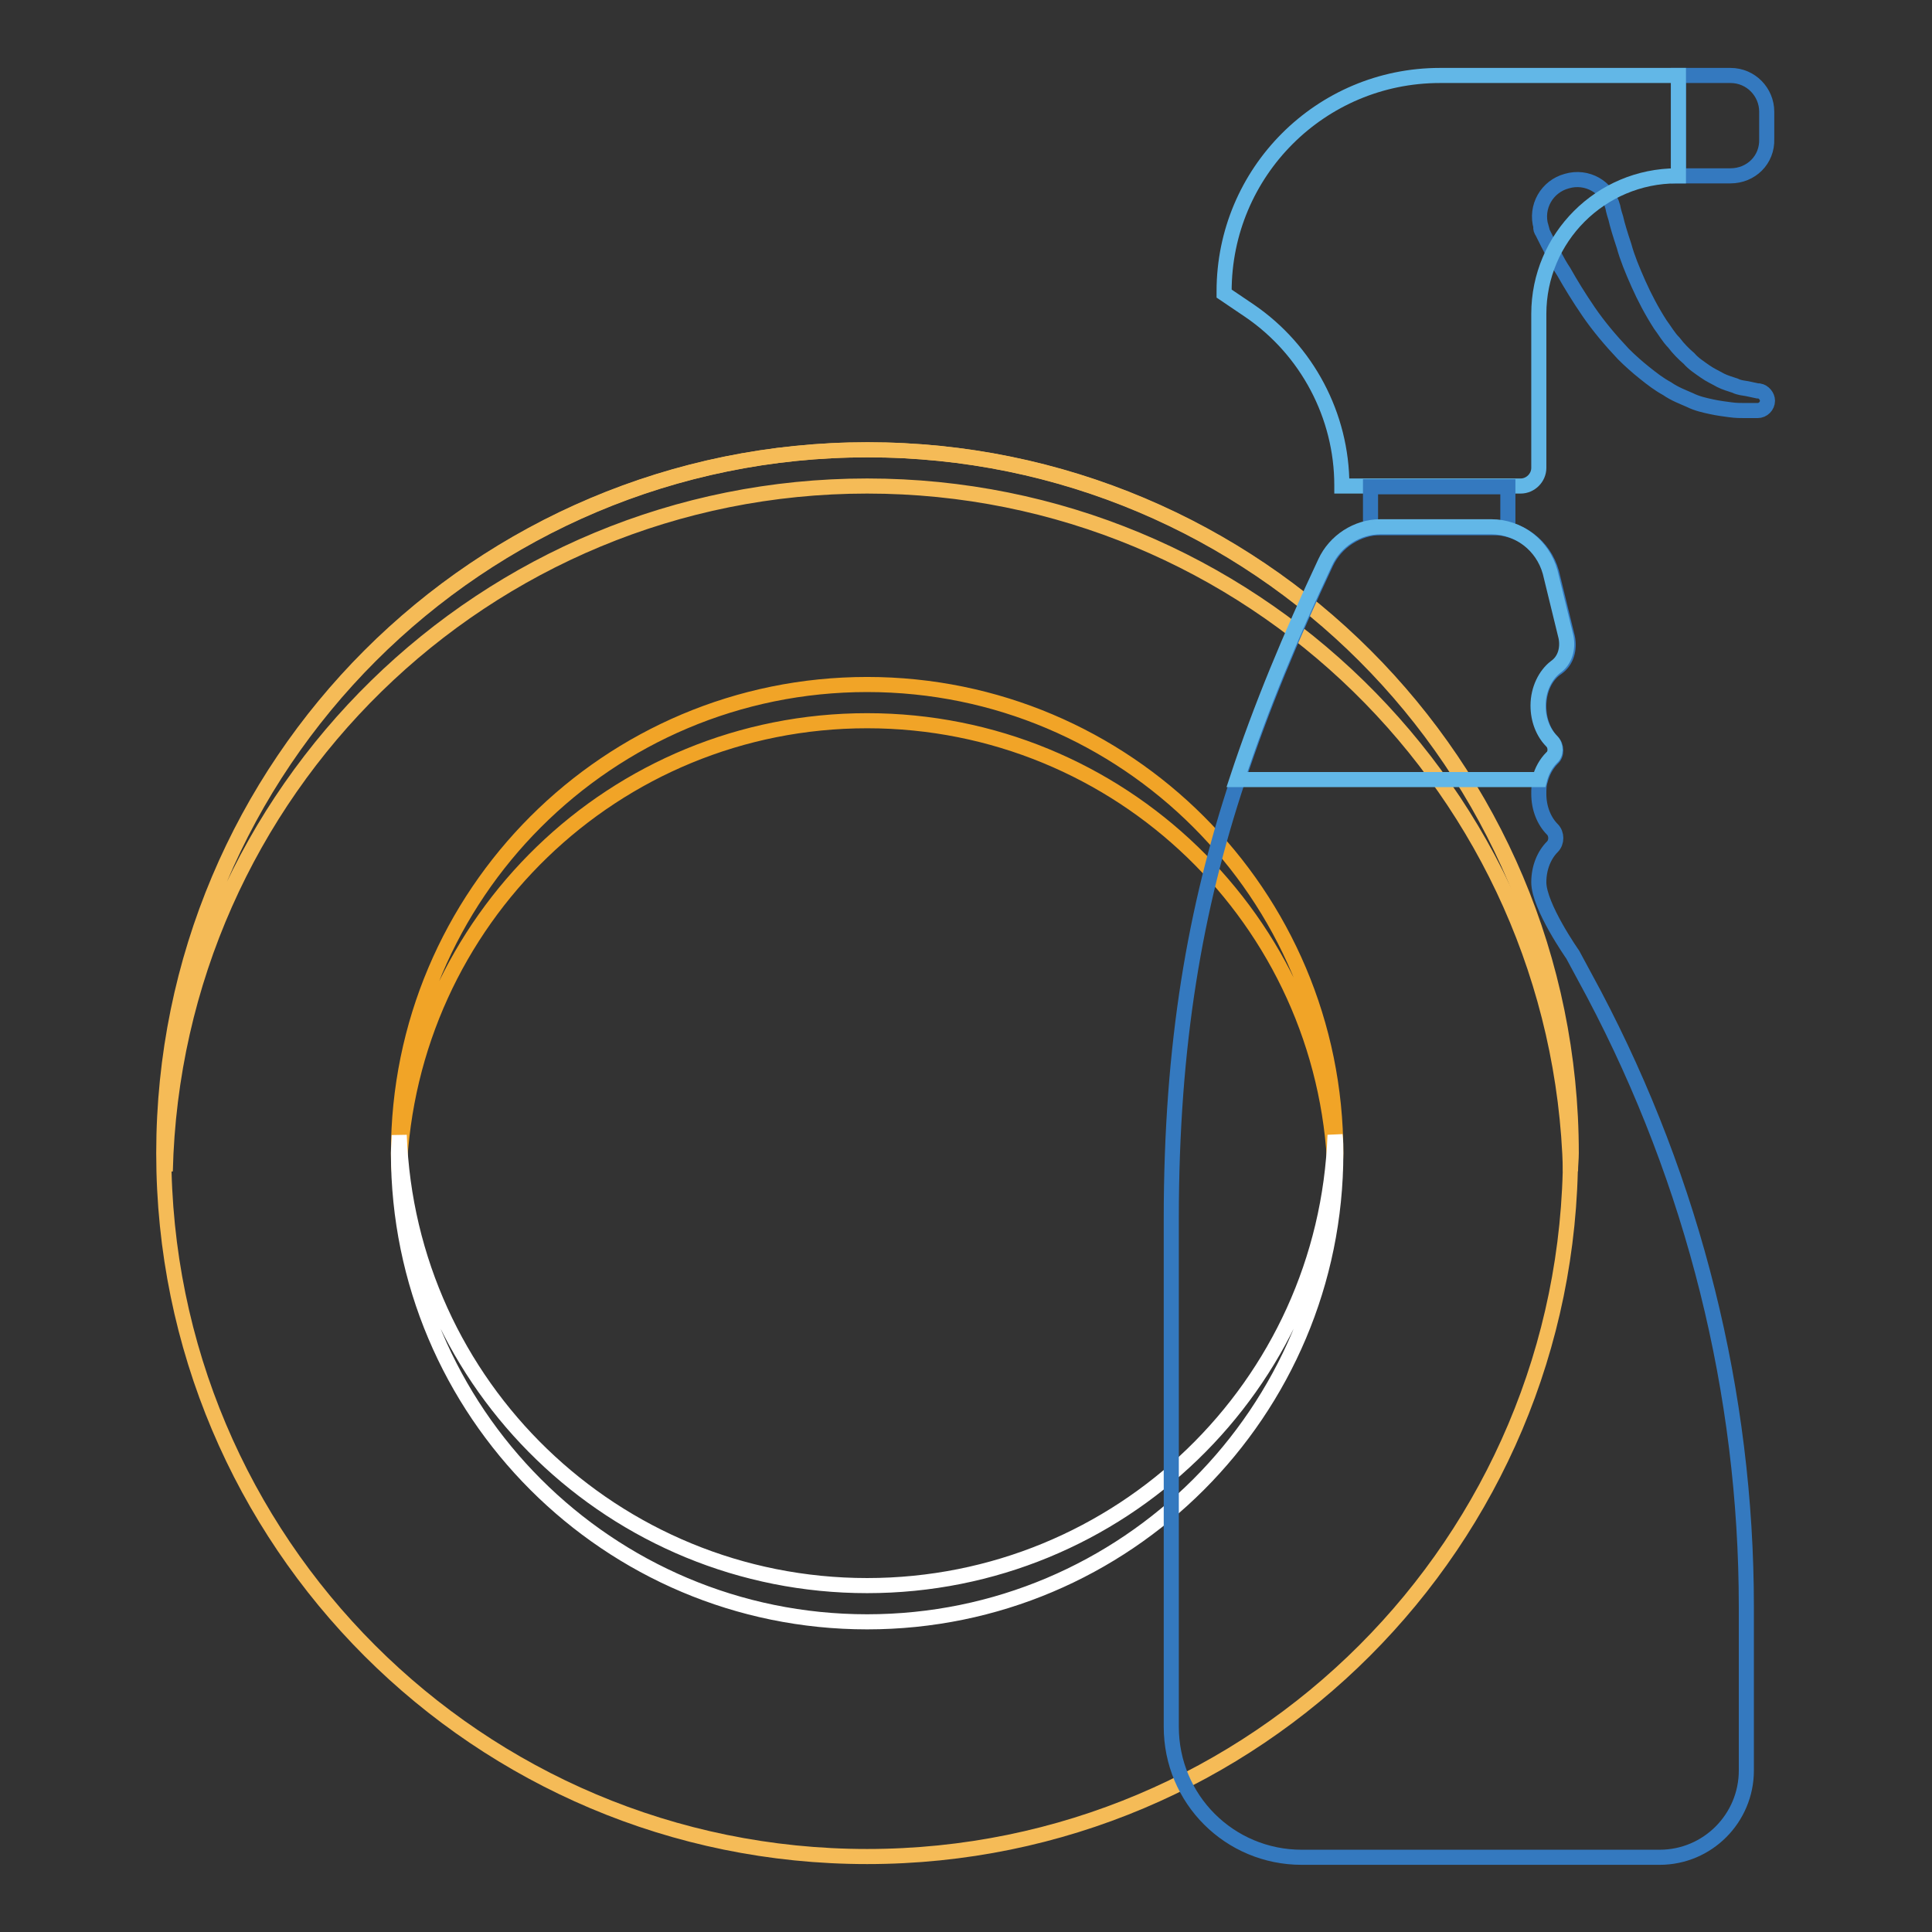 <?xml version="1.0" encoding="utf-8"?>
<!-- Svg Vector Icons : http://www.onlinewebfonts.com/icon -->
<!DOCTYPE svg PUBLIC "-//W3C//DTD SVG 1.1//EN" "http://www.w3.org/Graphics/SVG/1.1/DTD/svg11.dtd">
<svg version="1.1" xmlns="http://www.w3.org/2000/svg" xmlns:xlink="http://www.w3.org/1999/xlink" x="0px" y="0px" viewBox="0 0 256 256" enable-background="new 0 0 256 256" xml:space="preserve">
<rect x="0" y="0" width="256" height="256" fill="#333333" stroke="none"/>
<g> <path stroke-width="2" fill-opacity="0" stroke="#f5bb57"  d="M21.7,152.8c0,51.5,41.7,93.2,93.2,93.2s93.2-41.7,93.2-93.2c0-51.5-41.7-93.2-93.2-93.2 S21.7,101.3,21.7,152.8z"/> <path stroke-width="2" fill-opacity="0" stroke="#f5bb57"  d="M114.9,64.4c50.7,0,91.9,40.5,93.2,90.8c0-0.8,0.1-1.6,0.1-2.4c0-51.5-41.7-93.2-93.2-93.2 c-51.5,0-93.2,41.7-93.2,93.2c0,0.8,0,1.6,0.1,2.4C23.1,104.8,64.3,64.4,114.9,64.4z"/> <path stroke-width="2" fill-opacity="0" stroke="#f1a427"  d="M114.9,95.5c33.5,0,60.8,26.5,62,59.7c0-0.8,0.1-1.6,0.1-2.4c0-34.3-27.8-62.1-62.1-62.1 s-62.1,27.8-62.1,62.1c0,0.8,0,1.6,0.1,2.4C54.2,122,81.4,95.5,114.9,95.5z"/> <path stroke-width="2" fill-opacity="0" stroke="#ffffff"  d="M114.9,210.1c-33.5,0-60.8-26.5-62-59.7c0,0.8-0.1,1.6-0.1,2.4c0,34.3,27.8,62.1,62.1,62.1 s62.1-27.8,62.1-62.1c0-0.8,0-1.6-0.1-2.4C175.7,183.6,148.4,210.1,114.9,210.1L114.9,210.1z"/> <path stroke-width="2" fill-opacity="0" stroke="#3479bf"  d="M229.3,23.3h-6.9V10h6.9c2.7,0,4.8,2.2,4.8,4.8v3.6C234.2,21.2,232,23.3,229.3,23.3z M204.4,30.8l0.7,1.4 c0.5,0.9,1.1,2.3,2.1,3.8c0.9,1.6,2,3.4,3.3,5.3c1.3,1.9,2.9,3.8,4.6,5.6c0.9,0.9,1.8,1.7,2.8,2.5c1,0.8,1.9,1.5,3,2.1 c1,0.7,2.1,1.1,3,1.5c1,0.5,2,0.7,2.9,0.9c0.9,0.2,1.8,0.3,2.5,0.4c0.7,0.1,1.4,0.1,1.9,0.1c1.1,0,1.7,0,1.7,0 c0.7,0,1.3-0.6,1.3-1.3c0-0.6-0.5-1.2-1.1-1.3l-0.2,0c0,0-0.5-0.1-1.4-0.3c-0.5-0.1-1-0.1-1.6-0.4c-0.6-0.2-1.3-0.4-1.9-0.7 c-0.7-0.4-1.4-0.7-2.1-1.2c-0.7-0.5-1.5-1-2.1-1.7c-0.7-0.6-1.4-1.3-2-2.1c-0.7-0.7-1.2-1.6-1.8-2.4c-1.1-1.7-2.1-3.6-2.9-5.4 c-0.8-1.8-1.5-3.5-1.9-5c-0.5-1.5-0.9-2.8-1.1-3.7c-0.3-0.9-0.4-1.5-0.4-1.5c-0.7-2.6-3.4-4.2-6.1-3.4c-2.6,0.7-4.2,3.4-3.4,6.1 C204.1,30.2,204.2,30.5,204.4,30.8L204.4,30.8z"/> <path stroke-width="2" fill-opacity="0" stroke="#62b7e7"  d="M222.4,10v13.3h-0.2c-10.1,0-18.3,8.2-18.3,18.3v20.4c0,1.3-1.1,2.4-2.4,2.4h-23.7v-0.1 c0-9.2-4.6-17.9-12.2-23.1l-3.4-2.3v-0.3c0-15.8,12.8-28.6,28.6-28.6L222.4,10L222.4,10z"/> <path stroke-width="2" fill-opacity="0" stroke="#3479bf"  d="M181.6,64.5h18.2v5.4h-18.2V64.5z"/> <path stroke-width="2" fill-opacity="0" stroke="#3479bf"  d="M231.4,212.9v21.7c0,6.3-5.1,11.5-11.5,11.5h-47.4c-9.6,0-17.3-7.7-17.3-17.3v-67.3 c0-23.3,3.2-41.2,8.8-58.1c3.2-9.7,7.1-19,11.7-28.8c1.3-2.8,4.2-4.7,7.3-4.7h14.8c3.6,0,6.8,2.4,7.8,6l2.1,8.6 c0.3,1.5-0.1,3.1-1.4,4c-1.5,1-2.4,2.9-2.4,5.1c0,1.9,0.7,3.6,1.8,4.7c0.6,0.6,0.6,1.7,0,2.2c-0.7,0.7-1.3,1.7-1.6,2.9 c-0.2,0.6-0.2,1.2-0.2,1.8c0,1.9,0.7,3.6,1.8,4.7c0.6,0.6,0.6,1.7,0,2.3c-1.1,1.1-1.8,2.8-1.8,4.7c0,3.2,4.5,9.6,4.5,9.6l2.8,5.2 C224.4,156.7,231.4,184.6,231.4,212.9z"/> <path stroke-width="2" fill-opacity="0" stroke="#62b7e7"  d="M203.8,93.5c0,1.9,0.7,3.6,1.8,4.7c0.6,0.6,0.6,1.7,0,2.2c-0.7,0.7-1.3,1.7-1.6,2.9h-40.1 c3.2-9.7,7.1-19,11.7-28.8c1.3-2.8,4.2-4.7,7.3-4.7h14.7c3.6,0,6.8,2.4,7.8,6l2.1,8.6c0.3,1.5-0.1,3.1-1.4,4 C204.8,89.4,203.8,91.3,203.8,93.5z"/></g>
</svg>